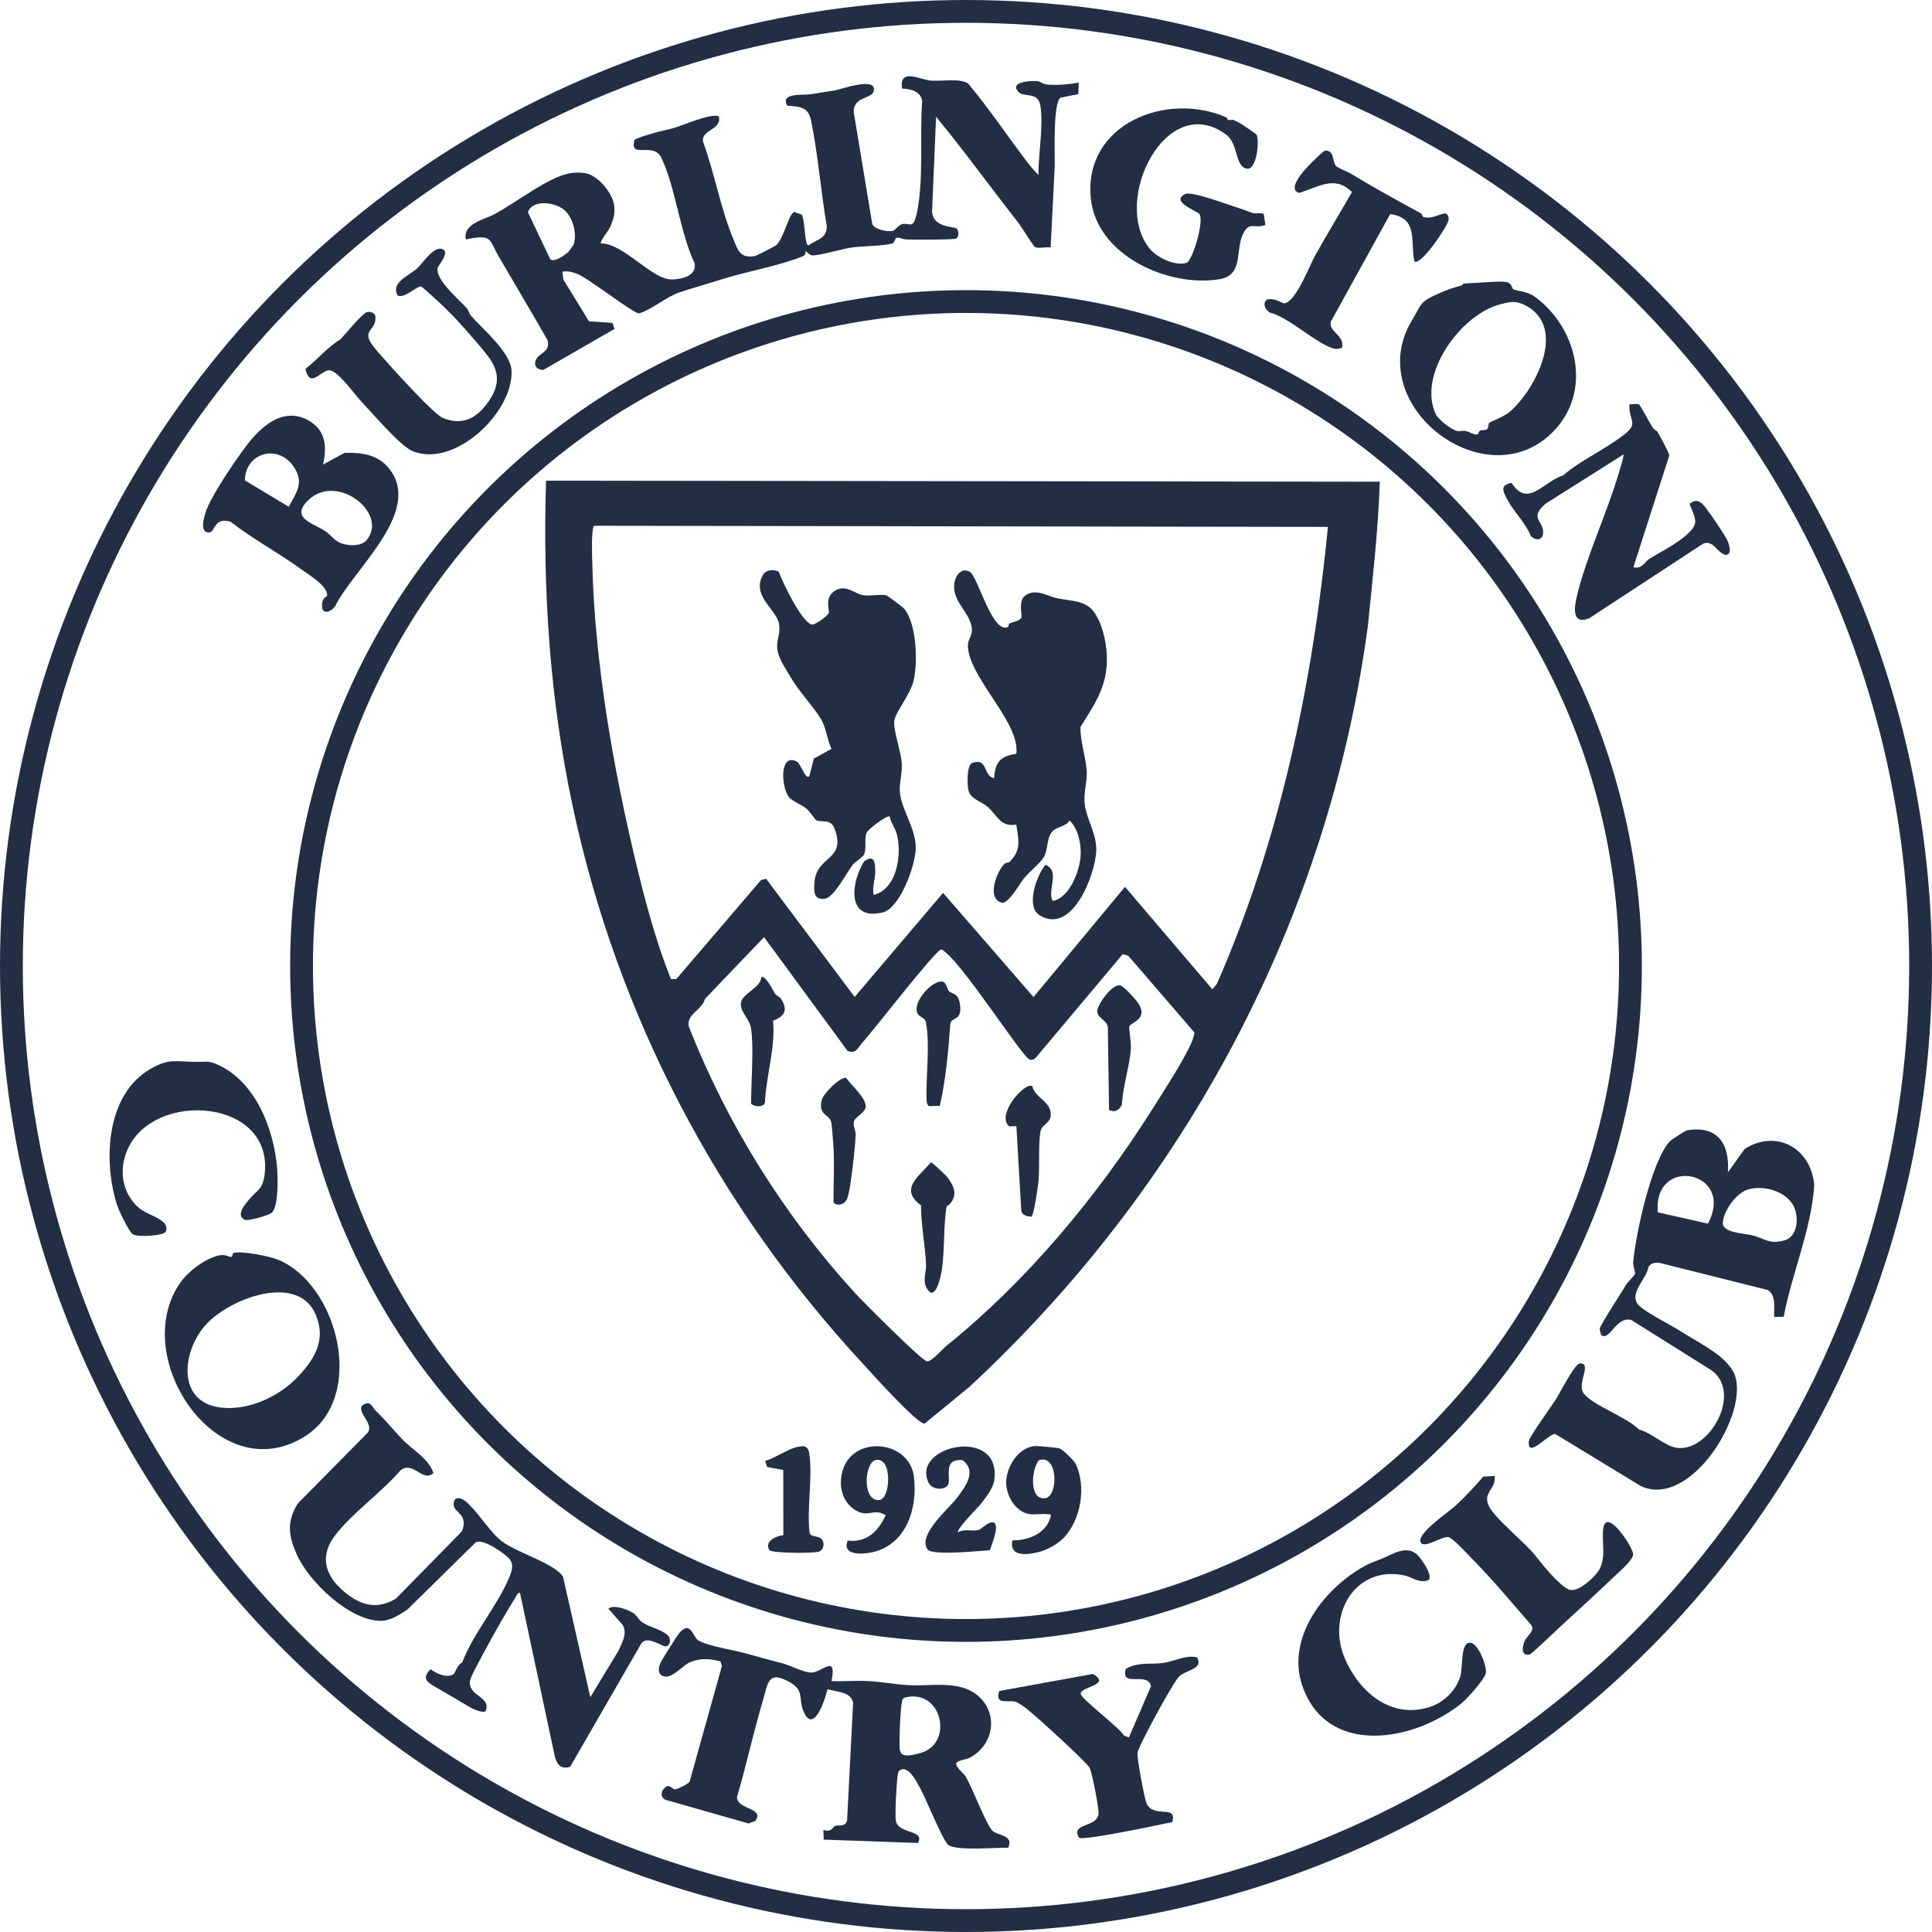 <?xml version="1.0" encoding="UTF-8"?><svg id="b" xmlns="http://www.w3.org/2000/svg" viewBox="0 0 677.8 677.8"><g id="c"><path d="M360.39,56.88c1.14,1.49,2.59,3.17,3.94,4.52-.1-7.52,1.81-16.94.67-24.29-.81-5.21-5.85-2.72-7.79-4.94-3.18-3.65,4.82-3.87,6.69-3.71.98.08,2.01,1.12,3.6,1.22,3.66.23,7.36,0,10.95-.73l-.15,4.07-6.19,1.22c-2.77,1.58-2.01,20.24-2.08,24.02l-1.44,28.55c-1.47-.26-4.38.49-5.5-.16-.61-.35-4.86-7.27-5.81-8.48-9.68-12.33-18.9-25.1-28.88-37.22l-1.41,33.44c.69,5.91,7.93,4.75,8.86,6.01.53.98.59,2.6-.37,3.27-.71.49-14.99.39-17.34.35-1.13-.02-2.91-.78-3.45-.65-.84.21-.78,1.84-1.59,2.04-3.99.99-10.38.85-14.59,1.47-3.04.45-11.24,2.85-13.51,2.71-1.17-.07-2.05-1.58-2.41-1.36-.08.05.26,1.17-.86,1.64-8.31,3.43-20.12,5.4-29.07,8.29-4.64,1.5-10.28,3.02-14.54,4.5s-9.29,5.78-13.83,7.29c-2.01.17-17.86-12.39-21.81-13.89-1.83-.7-3.22-1.04-5.22-.77l.39,2.79,8.99,14.65,8.23.55.75,2.1-25.05,14.42c-1.55-.13-2.83-.72-2.87-2.39.35-3.74,5.78-3.41,4.34-8.16-5.56-9.71-11.23-19.34-16.91-28.98-3.78-6.41-2.05-8.18-11.71-6.28-1.08-5.65,6.52-6.88,10.37-9.02,6.38-3.54,13.69-8.96,19.79-11.92,3.89-1.89,7.3-3.01,11.74-2.29s9.43,6.81,10.11,11.06c.44,2.78-.07,4.54-1.05,7.08s-2.92,3.99-3.72,6.5c8.07-.2,17.86,12.65,24.94,12.63,3.41,0,8.95-1.15,8.07-5.74-5.17-10.8-6.66-26.7-11.7-37.03-2.77-5.67-11.28.71-9.37-6.12.19-.67,7.68-2.77,9.02-3.08,4.82-1.11,4.35-.93,8.73-2.54,2-.74,10.8-4.08,11.89-2.52.83,4.76-6.23,4.32-5.6,8.7,3.98,10.79,6.17,23.45,10.55,33.96,1.75,4.2,2.36,7.01,7.63,6.19.41-.06,7.04-3.46,7.36-3.72,2.9-2.36,4.49-11.35,6.5-11.74l2.56.89c1.27,1.8.93,10.83,2.4,10.83,3.05-2.28,6.36-2.17,6.43-6.79-1.9-10.91-2.79-22.06-4.75-32.96-1.21-6.72-1.08-9.05-9.09-9.24-2.69-4.72,5.58-3.65,8.13-4.06,2.11-.34,5.5-.86,8.4-1.31,2.04-.31,15.16-5.15,13.73.29-.71,2.71-6.92,1.71-7,7.15l6.52,39.37c.79,2.08,5.45,2.78,7.17,2.45.97-.19,1.92-2.01,3.22-2.35,2.9-.76,4.02,2.34,5.37-4.48,2.35-11.85.85-26.35,1.75-38.53-.25-3.49-3.98-4.55-7.06-4.57-1.06-7.42,6.18-3.12,10.21-2.8,3.64.29,10.29-.94,13.03,1.08,7.39,8.83,13.77,18.44,20.75,27.57ZM201.21,85.88c1.35-3.98-.23-9.91-3.62-12.51-3.21-2.45-10.84-3.44-12.38,1.1l7.84,16.48c1.47,1.27,5.39-1.63,6.49-2.73.1-.1,1.62-2.21,1.66-2.34Z" style="fill:#212e44;"/><path d="M261.91,580.14c3.35.95,8.24,2.27,12.45,3.36,2.76.72,7.39,3.14,10.1,3.29,3.72.2,9.26-6.94,7.25,2.98,4.1.17,8.26-.2,12.36-.03,5.09.21,9.68,1.18,14.75,1.47,7.69.44,17.5-1.84,24.02,3.49,7.65,6.26,5.93,17.5-2.71,22-1.33.69-5.05.93-4.67,2.3.47,1.69,2.56,2.95,3.39,4.38,2.42,4.14,6.87,16.08,9.23,18.81,1.52,1.76,7.89,1.52,5.59,6.05-4.44-.15-18.1,1.22-21.03-1.02-1.83-1.4-7.9-16.45-9.79-19.83-1.17-2.1-4.25-8.43-7.22-6.28-.49.38-.55.9-.65,1.46-.44,2.4-1.07,14.16-.69,16.21.9,4.81,10.34,3.05,7.75,7.79l-33.06-1.18-.11-3.43c2.88,1.05,3.36-1.09,4.05-1.36,1.31-.52,3.57.52,4.27-1.95l2.11-41.33c-.84-3.89-5.75-3.7-8.99-4.72-.8,3.62-5.03,16.42-8.54,7.45-1.7-4.34.5-7-4.85-9.97-7.63-4.24-7.47.44-9.39,6.9-3.26,11.04-5.72,22.4-8.96,33.45-.15,4.45,9.91,3.73,6.38,8.42l-2.33.87-29.14-8.3c-2.23-1.04-1.39-3.76.38-4.68,1.32-.69,1.92,1.07,3.05,1,.81-.06,4.53-1.85,5.04-2.72l11.32-40.55-.5-1.62c-3.69-1-7.38-1.22-10.94.42-2.1.97-5.75,5.13-8.2,4.93-2.78-.23-2.88-2.4-2.03-4.58.37-.95,5.68-9.38,6.5-10.43,4.11-5.26,5.11,1.34,6.86,2.31,3.84,2.13,12.41,3.34,16.94,4.63ZM317.54,595.53c-.97.24-.96.88-1.13,1.68-.46,2.21-.73,8.08-.76,10.54-.09,7.16-1.18,9.61,7.27,7.26,11.8-3.27,7.65-22.72-5.37-19.48Z" style="fill:#212e44;"/><path d="M606.19,411.3l5.88-8.22c11.34-7.15,23.43-.07,24.42,12.82-1.12,15.75-7.77,30.58-10.72,46.04l-3.3.09c-.31-3.24.89-7.16-2.2-9.43l-37.8-9.49c-1.65-.3-3.19-.12-4.13,1.37-.63,4.32-7.54,9.63-3.14,13.72,2.82,2.61,10.38,6.28,14,8.59,3.9,2.49,8.92,5.14,12.99,8.14,2.25,1.66,5.23,4.51,6.29,7.12,5.51,13.59-15.46,47.58-32.9,39.26l-29.86-18.17c-2.08-.7-10.02,9.17-9.36,2.41.14-1.42,7.96-12.24,9.47-14.57,1.4-2.16,6.59-12.66,8.52-12.67,4.38-.01-1.44,7.16,1.36,10.67,3.37,4.21,15.14,8.21,19.32,12.57,4.43,1.03,8.89,5.76,13.22,6.38,11.47,1.63,23.06-19.21,12.3-27.12l-28.2-17.69c-5.41-1.51-7.53,7.4-10.53,5.3-.15-.11-.64-1.88-.59-2.31.15-1.17,7.85-13.01,9.25-15.37.71-1.19,2.98-3.2,3.11-3.86.17-.9-.74-2.68-.61-4.15.85-9.76,6.44-35.64,12.97-42.48.32-.33,5.35-3.61,5.82-3.69,10.91-1.82,15.06,4.71,14.42,14.77ZM581.6,425.32l17.58,3.96c9.92-18.4-19.3-24.26-17.58-3.96ZM613.78,417.14c-4.43,1-8.97,7.35-9.37,11.73-.34,3.69,7.48,3.79,10.37,4.53,4.53,1.15,5.91,3.28,11.34,1.73,4.97-1.41,5.12-9.26,2.63-12.89-3.11-4.51-9.74-6.28-14.97-5.1Z" style="fill:#212e44;"/><path d="M131.89,495.01c3.54,3.35,5.95,6.5,9.17,9.87,3.72,3.89,9.18,6.66,11.02,11.89-3.81,3.53-7.01-4.39-11.53-.97-6.75,7.83-16.76,14.79-22.99,22.85-5,6.47-4.06,12.98,1.86,18.56,5.84,5.5,12.06,8.06,19.45,3.66l23.14-23.59c2.54-5.81-2.62-6.63-2.83-9.2-.25-3.1,2.18-2.99,4.15-1.4,4.09,3.31,8.42,10.8,12.75,14.04,4.76,3.56,13.84,6.29,18.94,9.99.96.7,1.84,1.43,2.5,2.44l9.58,42.27,9.77-16.11c1.27-2.88,3.25-5.86,1.69-9.12l-5.12-5.79c1.7-1.79,7.96.56,9.42,2.06,1.3,1.34,1.15,2.09,3.86,3.49,2.27,1.17,7.01,2.34,8.07,4.52.62,1.28.1,3.01-1.25,3.13-1.24.12-6.28-3.85-8.46-1.2l-25.04,43.4c-3.18,1.11-4.77-.83-5.43-3.76l-12.2-57.29c-.87.06-1.15,1-1.54,1.62-3.46,5.5-7.49,12.6-10.56,18.36-1.11,2.08-5.12,9.22-5.4,10.88-.95,5.52,7.51,5.44,5.47,10.7-1.28.77-4.52-.78-5.79-1.54-3.74-2.24-7.63-4.48-11.55-6.77-3.04-1.78-5.31-2.97-2.01-6.4,1.99,1.51,5.92,3.35,8.13,1.69.51-.38,1.38-3.42,2.99-4.02,3.81-10.2,12.62-20.29,16.56-30.01.93-2.31,1.69-4.47-.15-6.54-1.46-1.65-9.61-7.48-11.83-5.46l-23.82,23.43c-2.75,1.82-6.01,3.99-9.46,3.95-10.97-.15-25.29-13.9-29.44-23.51-2.85-6.6-3.4-11.2.37-17.56l24.51-24.85c2.61-3.06-3.7-7.04-1.87-9.61,3.07-2.22,3.5.62,4.87,1.92Z" style="fill:#212e44;"/><path d="M113.32,162.98l7.58-4.11c6.57-.16,12.41.7,16.39,6.57,10.12,14.94-13.69,34.81-19.74,47.28-1.22,1.76-4.48,3.22-4.57,0s1.74-3.41,1.77-3.63c.48-3.39-6.45-7.45-8.97-9.3-8.05-5.88-16.99-10.58-24.87-16.74-5.87-1.79-5.39,3.57-7.42,3.72-3.56.26-1.97-4.93-1.42-6.86,1.57-5.52,12.57-21.75,16.58-26.27,4.87-5.49,11.49-10.23,18.96-6.46,6.58,3.32,7.21,9.1,5.72,15.8ZM101.31,177.8c2.58-4.9,5.39-8.18,2.01-13.64-5.37-8.66-17.23-5.58-17.4,4.37l15.39,9.27ZM128.58,189.54c7.88-9.35-10.15-23.69-20.23-14.24-6.82,6.4,1.28,8.12,5.78,11.03,1.78,1.15,3.2,3.48,5.71,4.32s6.84,1.13,8.73-1.12Z" style="fill:#212e44;"/><path d="M97.53,441.93c21.04,8.69,31.02,47.95,9.76,61.77-30.42,19.76-62.59-27.49-43.94-53.84,2.71-3.83,8.96-8.65,13.84-9.49,2.01-.34,2.98.63,3.99.59.42-.01.3-1.27.88-1.42,2.89-.74,12.58,1.2,15.47,2.39ZM104.54,482.97c5.94-6.33,9.87-12.85,6.3-21.58-6.26-15.29-31.08-5.62-39.11,3.89s-9.59,26.88,5.97,28.56c9.63,1.04,20.3-3.9,26.84-10.88Z" style="fill:#212e44;"/><path d="M575.05,141.94c.41.25,3.93,6.83,4.83,8.18.49.73,1.32.9,1.62,1.38.69,1.11,4.11,7.47,4.14,8.28l-12.59,39.18c3.01.89,4.09-1.98,5.44-2.82,3.54-2.2,9.11-5.05,12.35-7.76,5.3-4.42,4.38-5.57,1.91-11.56,2.4-2.09,4.03-.82,5.69,1.34,1.8,2.34,5.95,8.48,7.35,10.99.74,1.33,2.25,5.74-.54,5.5-3.04-.92-4.08-5.22-7.66-3.97l-40.07,26.24c-6.47,2.5-5.15-4.36-4.16-8.39,3.35-13.62,10.51-28.76,14.56-42.57.3-1.01,1.93-6.14,1.61-6.5l-27.24,17.21c-5.9,5-.93,5.98-.9,9.96.02,2.91-2.46,3.29-4.32,1.43-1.85-4.61-6.14-8.72-8.3-12.86-1.5-2.88-2.63-5.06,1.55-5.78,5.69,8.99,11.25-.6,18.03-2.61,5.9-5.14,14.39-8.95,21.15-14.1,5.75-4.38,1.83-4.77,2.15-10.89.98.14,2.67-.34,3.42.12Z" style="fill:#212e44;"/><path d="M530.87,101.47c1.12.63,4.94.67,7.6,2.63,15.73,11.59,20.58,35.21,4.62,49.02-24.02,20.79-65.2-11.92-47.69-40.82,3.55-5.86,2.52-6.33,9.39-9.35,2.77-1.22,4.63-1.89,7.81-2.77,1.35-.37-.88-.74,3.48-.85,2.59-.07,11.3-.95,12.93-.24,1.46.63,1.46,2.15,1.86,2.37ZM529.78,144.39c9.02-7.94,20.04-29.42,5.56-37.16-3.65-1.95-5.7-1.39-9.52-.32-13.57,3.82-28.55,24.51-22.14,38.35.85,1.83,5.41,5.47,7.47,5.93,1,.23,1.95-.17,2.84-.02,1.38.24,3.08,1.43,4.31,1.25.39-.06.33-.99,1.01-1.37.49-.27,1.64.04,2.28-.4.73-.51.45-1.86.86-2.3.29-.31,5.41-2.27,7.33-3.96Z" style="fill:#212e44;"/><path d="M430.38,41.24l.39.86,1.87-.05c.75.39,1.54.72,2.29,1.11.65.34,5.75,3.79,5.92,4.1,1.03,1.95.14,12.44-3.38,11.92-4.27-.63-2.97-8.69-7.22-11.89-20.95-15.79-40.54,23.13-26.9,39.96,2.5,3.09,9.02,6.24,12.97,4.95,1.98-.65,6.25-14.65,4.47-17.11-.8-1.1-10.45-4.38-4.97-7.02,2.33-1.12,15.61,3.98,18.99,5,1.53.46,4.49,1.64,4.76,1.71,1.13.27,2.79-.33,3.79.32l.56,3.83c-3.53,1.49-5.59-1.52-7.81,3.12-2.96,6.19.43,14.61-8.71,15.98-17.99,2.69-42.78-8.58-44.72-28.53-2.54-26.01,26.62-37.6,47.71-28.26Z" style="fill:#212e44;"/><path d="M419.93,581.42c2.4,4.14-3.51,4.28-6.19,6.65-1.99,1.75-14.48,24.7-14.7,26.92-.17,1.74,2.42,15.92,3.21,17.65,2.55,5.6,10.76.14,9.03,6.59-4.12.84-30.96,6.62-32.73,5.49-.13-.08-.68-1.53-.67-1.79.1-3.11,6.8-2.31,7.5-6.39.3-1.73-2.22-14.64-3.12-16.36-1.04-1.99-19.46-18.77-22.22-20.8-1.03-.76-2.8-2.13-3.96-2.39-2.81-.62-7.07,1.2-5.55-3.73l32.87-5.99c6.9,3.92-4.79,4.5-4.23,7.05.45,2,13.39,11.6,15.12,14.52l1.76.69,7.77-18c-1.23-5.32-10.84.77-8.86-6.03,4.27-2.57,9.09-1.47,13.39-2.12,3.64-.55,7.62-2.85,11.58-1.96Z" style="fill:#212e44;"/><path d="M155.54,87.57c2.16,1.24-1.95,5.65-2.05,6.64-.47,4.26,7.66,10.9,10.31,13.99.63.74.75,1.77,1.4,2.52,4.1,4.76,14.04,12.88,14.27,19.43.53,14.8-20.34,34.35-34.91,28.02-4.31-1.87-14.34-13.67-18.21-17.76-2.09-2.21-8.16-10.89-11.1-10.49s-6.56,6.4-8.11-.49c4.23-3.29,7.85-7.71,12.31-10.39,2.29-2.46,6.08-7.23,8.61-9.2,1.14-.89,3.54-.35,3.65,1.28.38,5.66-6.22,4.16.6,12.04,3.71,4.29,19.6,22.08,23.16,23.51,6.63,2.66,11.58.26,15.63-5.4,3.43-4.8,4.53-9.12,1.34-14.52-1.63-2.75-8.23-10.12-10.72-12.9-4.21-4.7-9.04-9.19-13.85-13.32-1.25-.55-6.07,4.44-8.39,3.12-2.53-4.61,4.32-7.1,6.92-9.53,2.04-1.91,6.02-8.35,9.15-6.55Z" style="fill:#212e44;"/><path d="M497.36,545.58c1.2,1.17,5.77,7.52,3.67,8.83-3.24,1.13-5.67-1.15-8.31-1.71-17.52-3.69-27.47,14.19-20.84,29.32,5.12,11.68,16.11,21.11,29.57,16.89,5.01-1.57,9.45-5.83,10.91-10.96.81-2.85.16-10.7,2.64-11.5,3.34-1.39,6.79,8.47,6.28,10.53-.57,2.3-6.46,8.89-8.51,10.56-16.66,13.52-47.29,18.89-55.89-6.17-5.88-17.15,8.25-34.93,22.8-42.45,1.2-.62,3.73-1.52,5.11-2.09,3.88-1.6,8.71-4.99,12.57-1.26Z" style="fill:#212e44;"/><path d="M524.38,517.84c.56,4.58-4.2,5.61-2.15,10.27s13.26,13.33,16.63,17.92c2.4,3.06,8.21,10.27,11.65,11.65,3.13,1.25,9.59-4.84,10.83-7.49,2.09-4.46.57-9.22,1.1-13.72.95-8.08,10.21,5.93,10.5,8.68.2,1.91-4.29,5.74-5.87,7.24-6.47,6.17-13.19,12.35-19.74,18.34-1.53,1.39-9.99,9.58-10.7,9.72-3.02.57-2.63-2.54-1.81-4.6.76-1.9,3.67-3.53,2.47-5.62-6.72-7.79-13.44-15.81-20.63-23.16-1.55-1.59-6.88-7.37-8.45-7.8-2.12-.58-9.3,4.68-9.9,1.45s10.05-10.36,12.44-12.57c3.19-2.94,6.78-6.81,9.63-10.12l4-.2Z" style="fill:#212e44;"/><path d="M87.47,420.73c2.79-3.38,4.79-3.29,5.41-9.05,2.98-27.42-42.74-29.54-49.17-5.46-1.75,6.53-.05,13.21,5.19,17.68,3.07,2.63,10.77,3.85,9.31,8.11-.52,1.52-10,2.2-11.68.95-1.4-1.04-4.87-8.32-5.51-10.35-4.89-15.55-3.77-38.59,11.71-47.57,6.53-3.79,8.72-2.6,15.83-2.5,4.13.06,4.51-.72,8.97,1.54,13.31,6.75,19.57,24.79,19.86,38.99.06,2.79-.02,10.64-2.03,12.38-1.06.91-8.31,3.07-9.55,2.45-3.17-1.58.13-5.34,1.65-7.18Z" style="fill:#212e44;"/><path d="M474.03,61c8.04,4.87,16.24,9.4,24.45,13.83.47.25.46,1.23,1.02,1.36,2.94.68,4.87-.92,7.55-1.37,1.04.54,1.26,1.28,1.14,2.4-.19,1.9-9.62,16.09-11.99,14.5-1.5-7.31,1.52-15.16-8.48-16.63l-20.85,37.8c-.8,3.62,5.08,4.79,3.92,9.15-.73.13-1.41.47-2.18.37-5.67-.76-16.56-11.35-23.14-12.73-1.6-1.06-2.69-3.17-.99-4.58,2.92-.73,5.38,1.43,6.11,1.33,4.11-.58,8.8-13.24,10.77-16.75,4.19-7.47,8.69-14.85,12.94-22.3-6.1-6.12-11.9-1.64-18.53.3-4.85-1.42,3.04-9.33,4.72-10.98.76-.75,3.79-3.76,4.35-3.82,3.46-.31,2.43,3.78,3.87,5.34.78.84,4.05,2,5.34,2.78Z" style="fill:#212e44;"/><path d="M484.07,168.99c-.53,16.69-2.54,34.07-4.19,50.69-13.86,103-64.15,196.69-139.77,266.86l-15.72,12.88c-2.46.43-19.08-18.19-21.76-21.09-50.71-54.78-85.97-121.8-101.68-195.27-8.05-37.66-10.59-76.08-9.38-114.43l292.49.37ZM465.87,184.85l-257.41-.4c-1.1.77-.73,10.7-.68,12.79.79,34.72,7.32,72.12,15.44,105.87,3.29,13.67,6.96,27.33,12.15,40.39l1.93-.06,29.68-34.67,1.78-.49,31.08,41.47,31.01-36.5,31.74,36.54,32.08-38.67,30.66,35.97,1.59-1.93c22.24-50.63,33.58-105.33,38.96-160.31ZM302.57,365.74c-1.51,1.63-2.25,4.31-5.25,2.91l-29.27-39.87-20.75,21.68c-1,3.99-6.52,5.18-5.65,9.64,13.52,34.45,33.38,66.17,58.24,93.45,2.66,2.92,23.55,23.89,25.29,24.04s5.45-4.32,7.08-5.63c27.74-22.35,52.44-51.87,71.85-82.57,4.04-6.39,9.75-15.14,13.01-21.71.85-1.71,1.65-3.51,1.94-5.42l-23.21-26.93-1.97-.58-30.56,36.4c-.57.6-1.23.81-2.04.59-2.67-.71-24.69-35.68-31.05-38.68-2.17.39-23.94,28.66-27.66,32.69Z" style="fill:#212e44;"/><path d="M373.25,539.45c-1.9,2.01-5.49,4.13-8.18,4.87-4.07,1.12-11.08,2.31-9.9-3.91,5.66,0,11.69-2.31,13.38-8.14.38-1.32-.2-.93-1.03-1.04-1.98-.26-4.25.25-6.31-.04-4.84-.68-8.12-6.25-8.21-10.89-.11-5.56,4.35-12.77,10.33-13,.88-.03,7.65.62,8.27.8,1.16.34,5.17,4.21,5.79,5.49,3.78,7.89,1.86,19.52-4.14,25.86ZM364.44,512.3c-2.64,3.25-3.48,14.14,2.32,13.3,4.53-.66,4.54-15.66-2.32-13.3Z" style="fill:#212e44;"/><path d="M297.42,540.47c6.63.81,10.71-3.24,13.31-8.89-4.31-2.73-6.3,1.33-11.21-2.16s-5.52-10.07-3.27-15.16c4.74-10.69,22.89-8.56,24.39,3.9,1.32,10.97-2.59,23.64-14.54,26.4-3.5.81-10.88,1.22-8.68-4.09ZM307.01,512.28c-3.62,1.04-4.68,14.12,1.29,14,4.37-.09,4.85-15.76-1.29-14Z" style="fill:#212e44;"/><path d="M344.29,527.41c-.91,1.22-8.96,9.18-8.16,10.17,2.24-1.4,4.95-.2,7.25-.85,1.22-.35,2.99-2.88,5.03-2.63,2.63.63-.63,8-1.1,9.74-3.54.25-20.18,1.96-21.82-.19-3.86-5.05,7.46-14.46,10.22-18.12,2.99-3.96,7.11-9.31,2.03-13.25-7.8-.76-3.42,7.3-5.47,9.08-1.82,1.59-5.43,1.1-6.54-1.26-6.2-13.18,26.13-19.86,23.04-.56-.43,2.71-2.87,5.69-4.48,7.85Z" style="fill:#212e44;"/><path d="M269.94,543.84c-1.98-3.16,2.52-5.06,4.88-5.26l-.03-22.87-5.65-1.05-.7-2.12c4.63-1.38,8.79-5.15,13.59-5.18,1.54.56,1.75,1.57,1.95,3.03,1.11,8.3-.97,18.89.06,27.46.54,1.53,3.12.86,4.21,2.13,1.15,1.34.78,3.55-.78,4.31-1.65.8-16.88.59-17.53-.44Z" style="fill:#212e44;"/><path d="M273.19,200.55c1.45,3.88,7.73,17.12,11.43,18.5,1.26.47,5.63-3.01,6.07-3.85.56-1.07-1.67-5.17,2.02-7.82s7.25.93,9.96,1.42c2.54.46,5.88-.46,8.27.07.37.08,5.6,3.94,6.14,4.56,4.53,5.15,4.96,18.87,3.45,25.31-1.16,4.95-6.32,11-6.79,14.06s2.39,11.03,2.62,14.95-1.01,7.13-.64,10.51c.67,6.07,5.8,12.64,5.54,19.71-.21,5.7-5.48,20.76-11.73,22.18-12.81,2.92-10.9-10.73-6.36-17.99,3.68-2.63,3.87.68,3.89,3.68.02,2.34-1.15,5.46-.56,8.11,8.15-2,9.99-14.07,8.15-21.2-.57-2.22-2.09-4.04-2.52-6.31-.86-.63-7.55,4.46-8.08,5.66-.94,2.1.05,4.95-.86,7.58-.3.88-3.28,2.75-4.04,3.73-2.35,3.02-6.61,11.65-9.97,11.93-3.85.33-3.62-2.74-3.46-5.54.56-9.91,11.38-7.69,7.05-19.15-1.36-3.61-4.73-1.94-6.55-2.97-.23-.13-2.12-3.05-3.36-4.04-1.61-1.3-5.07-2.72-6-3.87-2.86-3.52-3.5-15.78,2.67-12.59,1.47.76,2.99,6.5,4.4,5.15l1.58-6.19,6.2-3.41c-1.46-3.08-1.96-7.57-3.64-10.4-2.59-4.37-7.77-9.66-10.69-14.74-1.88-3.27-4.67-6.89-4.74-10.8-.05-2.75,1.33-5,.58-8.29-1.12-4.92-10.23-10.07-5.13-17.42,1.42-1.26,3.45-1.33,5.1-.53Z" style="fill:#212e44;"/><path d="M353.64,220.01c.12-.06.13-1.07.59-1.3,1.15-.57,3.56-.82,4.1-2.07.34-.78-1.17-5.71,1.24-7.62,3.59-2.83,7.92.14,11.13.83,4.75,1.03,10.27.64,13.27,5.07,3.15,4.65,4.57,11.99,4.35,17.57-.35,9.16-4.72,15.26-9.25,22.53-.18,5.12,2.14,11.42,2.2,16.28.04,3.54-1.23,7.04-.67,11.19.67,5.02,4.24,10.14,3.99,16.1-.34,8.24-8.46,29.71-19.96,22.45-4.89-3.09-.86-14.12,2.15-17.65,5.3,2.22.58,8.57,2.48,12.67,6-.92,9.56-10.64,9.86-15.89.23-3.99-.87-9.52-3.88-12.32-1.42,2.28-4.41,2.09-6.02,3.84-2.26,2.46-1.29,6.41-3.25,9.38-1.3,1.96-4.85,4.85-6.58,6.89-1.57,1.86-5.61,9.34-7.98,8.72-5.25-1.37-1.94-10.58.89-13.54.57-.59,1.5-.41,1.85-.75,4.17-4.1,3.3-7.57,2.37-13.11-5.67,1.03-6.63-3.41-10.21-6.37-2.36-1.95-6.08-2.62-6.64-6.05-.33-2.04-.56-8.58,1.55-9.26,5.52-1.77,3.55,4.63,7.57,5.41.28-5.56,2.15-7.73,7.68-8.54.31-.36.14-1.71.09-2.36-.86-10.77-17.37-25.79-16.98-36.02.08-2.01,1.83-3.23,1.31-6.13-1.03-5.73-7.07-9.11-6.04-15.55.42-2.64,2.58-5.52,5.5-3.72,2.66,1.64,7.82,21.81,13.27,19.3Z" style="fill:#212e44;"/><path d="M362.14,381.05c.98,4.15,6.74,5.42,6.5,10.15-.15,2.94-3.12,3.24-3.59,5.66-.89,4.69-.23,12.54-.73,17.61-.17,1.7-1.62,12.26-2.54,12.4-1.52-.18-3.14-.42-3.49-2.1l-1.72-29.69-2.5.09c-4.81-3.95,5.39-15.68,8.06-14.12Z" style="fill:#212e44;"/><path d="M292.41,402.49c-.1-1.63-.54-7.97-.85-9.03-.74-2.5-4.68-2.3-3.21-7.73.55-2.04,6.45-8.16,8.54-7.54,1.68,2.46,7.13,7.15,6.82,10.16-.26,2.12-3.72,3.47-4.15,5.12-.39,1.48.72,3.1.64,4.75-.22,4.29-.93,10.45-1.53,14.76-.28,1.98-.78,6.05-1.51,7.66-1.27,2.81-4.75,2.16-4.75.89,0-6.2.36-12.93,0-19.05Z" style="fill:#212e44;"/><path d="M331.02,344.49c.81.29,1.6,2.93,1.76,3.11,1.34,1.43,3.42.44,4.02,4.86.76,5.63-2.7,4.43-3.38,6.41-.72,9.76-1.54,19.57-3.71,29.09l-3.69.1c-.65-.16-.9-1.3-.93-1.88-.38-8.32,1.3-19.05-.23-27.44-.32-1.74-1.95-1.73-2.78-2.91-2.6-3.69,5.23-12.66,8.94-11.34Z" style="fill:#212e44;"/><path d="M332.33,412.97c1.88,2.5,3.6,5.45,1.61,8.49s-1.71-.32-2.24,4.81c-.64,6.16-.4,13.34-1.27,19.19-.41,2.79-2.5,11.93-5.42,6.23-1.4-2.73.04-5.25-.13-8.32-.36-6.78-1.75-13.66-1.76-20.48-7.84-5.84-.61-10.22,3.48-15.12.39-.02,5.18,4.46,5.73,5.19Z" style="fill:#212e44;"/><path d="M263.5,360.86c-.51-3.62-4.09-5.88-3.53-9.14s7.03-5.25,7.07-8.85c1.43-1.1,4.28,4.91,4.92,5.82.48.69,1.49.89,2.01,1.67,2.65,4.01,1.23,6.21-2.75,7.74.84,9.76-2.41,19.08-2.87,28.77-.65,2.08-4.84,1.16-4.84.1,0-7.57.99-19.11,0-26.1Z" style="fill:#212e44;"/><path d="M389.08,389.36l-.4-28.17c.36-3.31-3.86-3.75-3.72-6.55.11-2.35,5.08-9.24,7.89-8.98,1.35.12,6.02,5.41,6.76,6.71,3.08,5.39-3.07,6.3-3.44,7.86-.12.53.7,5.71.57,7.69-.4,6.13-2.82,13.11-3.12,19.44-.79,2.09-2.5,3.1-4.55,2.01Z" style="fill:#212e44;"/><circle cx="338.9" cy="338.9" r="334.9" style="fill:none; stroke:#212e44; stroke-miterlimit:10; stroke-width:8px;"/><circle cx="338.9" cy="338.9" r="233.11" style="fill:none; stroke:#212e44; stroke-miterlimit:10; stroke-width:8px;"/></g></svg>